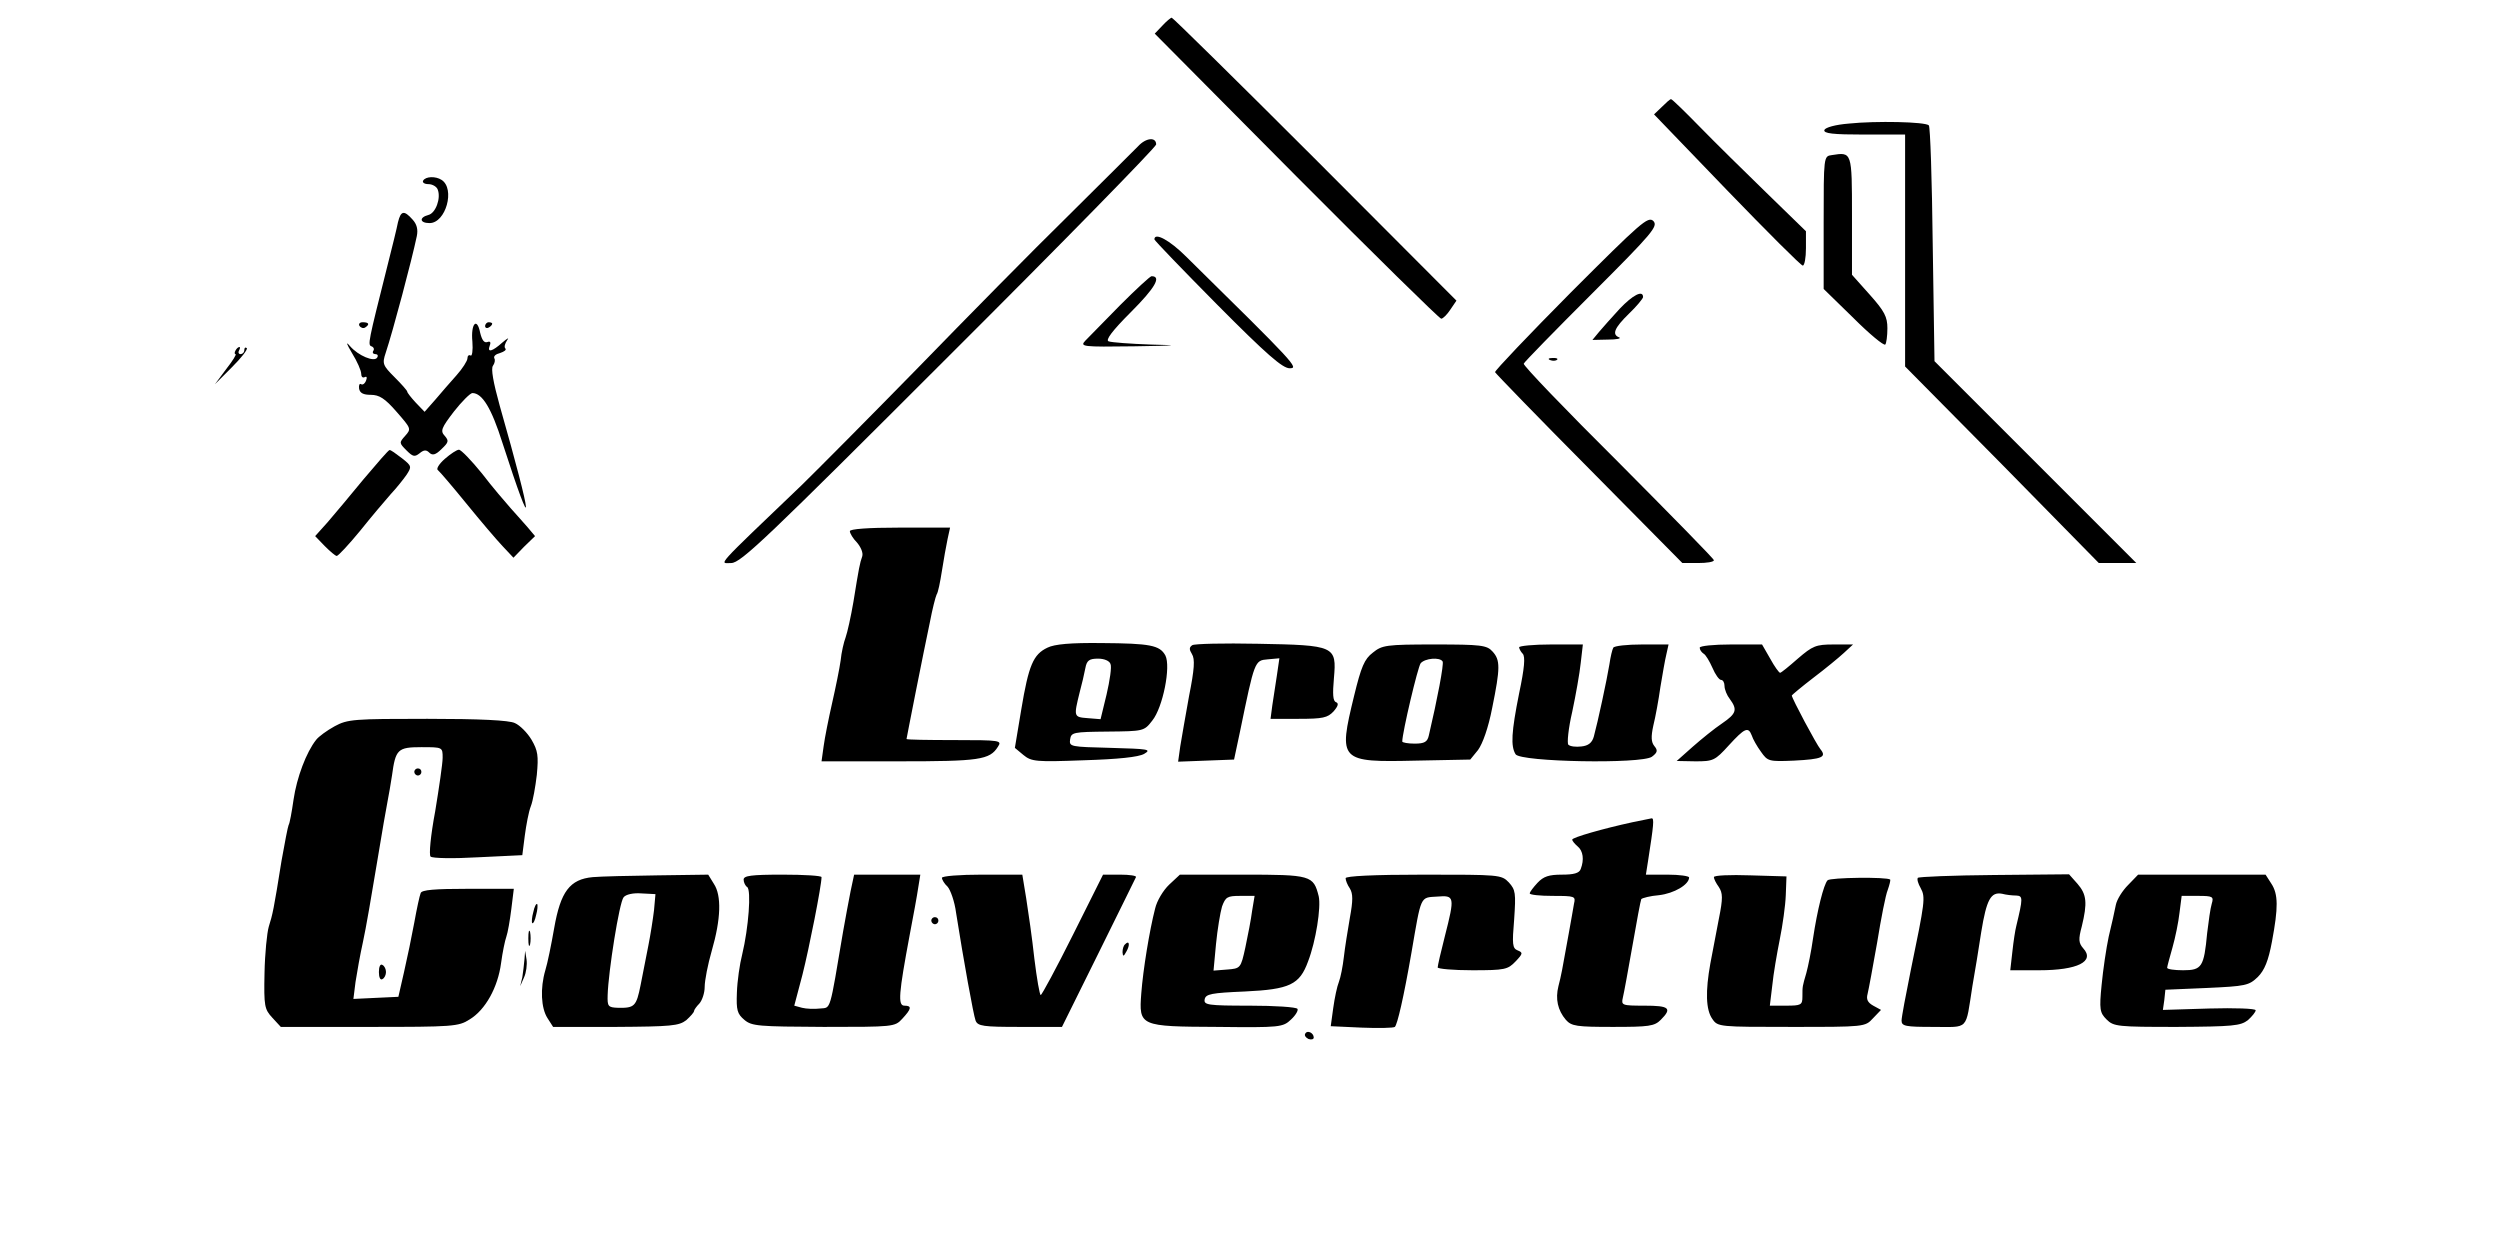 <svg version="1.0" xmlns="http://www.w3.org/2000/svg" viewBox="0 0 706 353"><path d="M3282 3457l-21-22 400-403c220-221 404-402 409-402s17 12 26 26l17 25-399 400c-219 219-402 399-405 399s-15-10-27-23zM4693 3228l-22-21 206-214c113-117 209-213 214-213s9 22 9 49v48l-112 109c-62 60-147 144-189 187-41 42-77 77-80 77s-14-10-26-22zM5221 3181c-38-3-66-11-69-18-3-10 24-13 112-13h116v-655l274-277 273-278h106l-285 285-285 285-5 330c-2 181-7 333-11 336-10 10-149 13-226 5zM3214 3117c-12-12-101-101-198-197-98-96-288-289-424-429-136-139-283-287-327-330-252-241-233-221-200-221 27 0 100 70 615 585 322 321 585 590 585 597 0 22-29 19-51-5z" transform="matrix(.1 0 0 -.1 0 353)"/><path d="M5173 3092c-23-3-23-4-23-191v-187l84-82c45-45 86-79 90-75 3 3 6 24 6 46 0 32-8 48-50 95l-50 56v167c0 181 0 180-57 171zM1195 3020c-3-5 3-10 15-10 11 0 23-7 26-15 10-25-6-67-26-72-27-7-25-23 3-23 46 0 73 97 34 122-17 11-45 10-52-2zM1124 2903c-3-16-17-73-31-128-53-211-55-219-44-223 6-2 9-8 5-13-3-5 0-9 6-9s9-4 5-10c-8-13-53 5-77 33-12 14-10 7 6-20 15-24 26-50 26-58 0-9 4-13 10-10s7-1 4-9c-3-9-10-14-14-11-5 3-7-3-6-12 2-13 12-18 33-18 24 0 40-10 73-48 41-47 42-48 24-68-17-19-17-20 4-41 18-18 23-19 37-8 12 10 19 10 27 2 9-9 18-7 35 10 20 19 21 23 9 37-13 14-10 22 26 69 22 28 46 52 52 52 28 0 54-43 85-141 91-281 88-231-8 106-18 65-25 104-19 112 5 7 7 16 4 21-3 6 4 12 16 15 12 4 19 9 15 13s-1 14 5 23c7 9 1 6-13-6-29-26-44-30-36-9 4 10 1 13-7 10-9-3-15 6-20 26-9 46-27 26-22-25 2-25-1-42-5-39-5 3-9-1-9-8s-14-29-31-48-44-50-60-69l-30-34-25 26c-13 14-24 28-24 31s-16 21-36 41c-33 33-35 38-25 68 21 63 74 263 88 330 4 19 0 34-12 47-24 27-33 25-41-7zM4436 2704c-119-120-215-221-214-225 2-4 121-127 266-273l263-266h44c25 0 45 3 45 8 0 4-122 128-270 277-149 148-269 273-267 278 1 4 88 93 192 197 173 173 188 191 174 206-15 14-35-4-233-202zM3260 2854c0-3 80-86 178-185 139-140 184-179 204-179 27 0 17 11-292 315-47 47-90 70-90 49zM3163 2668c-45-46-89-91-98-100-16-17-9-18 137-16 125 2 134 3 48 5-58 2-111 6-119 9-10 3 9 29 63 83 68 68 87 101 58 101-4 0-44-37-89-82z" transform="matrix(.1 0 0 -.1 0 353)"/><path d="M4574 2658c-22-24-48-53-58-65l-19-23 44 1c24 0 38 3 32 6-22 8-14 27 27 67 22 21 40 43 40 47 0 21-29 6-66-33zM1015 2610c4-6 11-8 16-5 14 9 11 15-7 15-8 0-12-5-9-10zM1370 2609c0-5 5-7 10-4 6 3 10 8 10 11 0 2-4 4-10 4-5 0-10-5-10-11zM665 2540c-3-5-3-10 0-10 4 0-8-19-26-42l-32-43 48 48c26 26 45 50 42 54-4 3-7 1-7-5 0-7-5-12-11-12-5 0-7 5-4 10 3 6 4 10 1 10s-8-4-11-10zM4378 2513c7-3 16-2 19 1 4 3-2 6-13 5-11 0-14-3-6-6zM1027 2177c-37-45-83-100-102-122l-35-39 27-28c15-15 30-28 34-28s34 32 66 71c32 40 71 86 86 103 16 17 36 42 45 55 15 23 15 25-13 47-17 13-32 24-35 23-3 0-35-37-73-82zM1256 2234c-17-15-25-29-19-32 5-4 41-46 80-94s85-102 102-120l31-33 30 31 31 30-21 25c-12 13-33 38-48 54-15 17-52 60-81 98-30 37-59 67-65 67s-24-12-40-26zM2400 2030c0-6 9-21 20-32 11-13 18-29 15-39-7-20-9-30-25-129-7-41-17-86-22-100-5-13-12-43-14-65-3-22-14-76-24-120s-21-99-24-122l-6-43h219c226 0 256 4 279 41 12 18 8 19-123 19-74 0-135 1-135 3s12 61 26 133c14 71 32 159 40 197 7 37 16 72 19 78 4 5 10 35 15 67 5 31 12 72 16 90l7 32h-142c-91 0-141-4-141-10zM2958 1701c-40-19-53-49-74-175l-18-108 24-20c23-19 36-20 171-15 97 3 154 9 170 18 22 13 12 14-94 17-114 3-118 3-115 24 3 20 9 21 106 22 101 1 103 1 126 31 30 37 53 153 37 184-16 29-43 34-180 35-87 1-133-3-153-13zm178-46c4-8-2-47-11-86l-17-70-37 3c-39 3-39 4-22 73 6 22 13 52 16 68 4 22 11 27 36 27 17 0 32-6 35-15zM3367 1708c-9-6-9-12-1-25 9-14 7-43-8-118-10-55-21-119-25-143l-6-43 79 3 79 3 17 80c41 199 41 200 78 203l33 3-7-48c-4-26-10-65-13-85l-5-38h79c69 0 82 3 99 21 13 15 15 23 7 26-9 3-10 23-6 68 8 91 3 93-215 97-96 2-179 0-185-4zM3877 1687c-24-18-33-40-53-122-45-185-42-188 176-183l152 3 22 27c13 18 29 62 40 119 23 113 23 135 1 159-16 18-32 20-164 20-137 0-148-2-174-23zm197-25c4-7-15-107-39-209-4-18-12-23-40-23-19 0-35 3-35 6 0 25 44 211 52 221 12 14 54 18 62 5zM4290 1702c0-4 5-13 10-18 8-8 5-41-10-112-22-110-24-149-10-172 14-22 356-28 385-7 16 12 17 18 7 30-9 11-10 26-3 58 6 24 15 73 20 109 6 36 13 77 17 93l6 27h-75c-42 0-78-4-81-9s-8-26-11-47c-7-43-33-164-44-204-5-18-16-26-35-28-16-2-32 0-37 5-4 4 0 46 11 93 10 47 21 109 24 138l6 52h-90c-49 0-90-4-90-8zM4800 1701c0-6 5-13 11-17 6-3 17-22 25-40 8-19 19-34 24-34 6 0 10-8 10-17 0-10 7-27 15-37 22-30 19-41-22-69-21-14-58-44-83-66l-45-40 53-1c50 0 55 2 94 45 45 49 55 54 65 28 3-10 15-31 26-46 19-27 22-28 93-25 80 4 93 10 75 32-11 13-81 144-81 152 0 1 27 24 61 50 33 25 72 57 86 70l26 24h-55c-50 0-59-4-101-40-25-22-47-40-50-40s-16 18-28 40l-23 40h-88c-48 0-88-4-88-9zM945 1479c-22-12-45-29-52-38-28-35-55-107-64-169-5-35-11-68-14-72-2-4-11-50-20-101-22-138-25-151-36-186-5-17-11-76-12-131-2-94 0-102 22-126l24-26h250c236 0 252 1 283 21 45 27 80 91 89 159 4 30 11 64 15 75s10 46 14 78l7 57h-129c-95 0-131-3-134-12-3-7-11-44-18-83-7-38-20-101-29-140l-16-70-64-3-63-3 6 48c4 26 13 77 21 113s25 135 39 220 28 166 31 180 8 45 12 70c10 74 16 80 83 80 60 0 60 0 60-30 0-16-10-84-21-151-13-69-18-124-13-128 5-5 65-6 134-2l125 6 7 55c4 30 11 68 17 83s13 55 17 89c5 54 3 68-15 99-12 20-33 41-47 47-16 8-100 12-247 12-208 0-225-1-262-21z" transform="matrix(.1 0 0 -.1 0 353)"/><path d="M1170 1350c0-5 5-10 10-10 6 0 10 5 10 10 0 6-4 10-10 10-5 0-10-4-10-10zM4610 1208c-83-18-170-43-170-49 0-4 7-12 15-19 16-13 19-38 9-64-4-12-20-16-53-16-37 0-52-5-69-23-12-13-22-26-22-30s29-7 65-7c63 0 65-1 60-22-2-13-9-51-15-85-19-106-21-117-29-148-9-36-2-68 21-95 16-18 30-20 133-20 102 0 117 2 135 20 33 33 24 40-46 40-64 0-66 1-61 23 3 12 15 78 27 146 12 69 23 128 25 132 3 3 25 9 50 11 43 5 85 30 85 50 0 4-27 8-61 8h-61l6 38c16 103 18 122 10 121-5-1-29-6-54-11zM1674 1053c-65-6-91-41-109-144-8-46-19-100-25-119-15-51-12-107 6-135l16-25h177c157 1 178 3 199 19 12 11 22 22 22 26 0 3 7 13 15 21 8 9 15 30 15 47 0 18 9 64 20 102 26 90 28 156 6 189l-16 26-143-2c-78-1-161-3-183-5zm173-93c-3-25-10-70-16-100s-16-81-22-112c-12-60-17-65-64-64-28 1-30 4-29 36 2 67 33 262 45 276 6 8 27 13 51 11l39-2-4-45zM2100 1046c0-8 5-18 10-21 12-8 4-115-14-190-7-27-14-76-15-108-2-50 1-60 21-77 21-18 40-19 224-20 197 0 201 0 222 23 26 28 28 37 6 37-19 0-16 34 15 200 10 52 21 112 24 133l6 37h-187l-10-47c-5-27-15-77-21-113-39-231-34-215-65-218-16-2-39-1-51 2l-22 6 23 87c19 75 54 252 54 276 0 4-49 7-110 7-89 0-110-3-110-14zM2660 1051c0-5 7-17 16-25 8-9 20-42 24-74 21-133 49-288 55-304s22-18 125-18h119l103 208c56 114 104 210 106 215 2 4-18 7-45 7h-48l-85-170c-47-94-88-170-91-170s-11 46-18 103c-6 56-17 132-23 170l-11 67h-114c-63 0-113-4-113-9zM3302 1032c-17-16-35-46-40-68-16-62-34-173-39-239-7-93-5-94 216-95 176-2 184-1 207 21 13 12 21 26 18 30-3 5-64 9-135 9-119 0-130 2-127 18 3 15 19 18 113 22 127 6 155 19 179 85 22 57 37 153 30 184-15 59-21 61-214 61h-178l-30-28zm234-74c-3-24-12-70-19-103-13-60-14-60-52-63l-38-3 7 75c4 41 12 89 17 106 10 27 15 30 51 30h41l-7-42zM3800 1050c0-6 5-19 12-29 9-15 9-34 0-83-6-35-14-84-17-111-3-26-9-57-14-70-5-12-12-45-16-74l-7-51 87-4c48-2 90-1 94 2 7 6 25 83 47 210 28 163 24 155 72 158 50 4 51 1 22-113-11-43-20-82-20-87 0-4 44-8 98-8 92 0 100 2 122 25 21 22 21 25 6 31s-16 17-10 88c5 74 4 83-15 104-21 22-27 22-241 22-142 0-220-4-220-10zM4840 1053c0-5 6-17 14-28 11-17 12-31 0-90-7-38-18-95-24-126-14-78-13-131 6-157 15-22 20-22 223-22 206 0 208 0 230 24l23 24-22 12c-16 9-20 18-16 33 3 12 15 77 27 145 11 68 24 135 30 149 5 14 8 27 7 29-8 8-170 6-177-2-11-12-29-84-41-164-5-36-14-80-19-98-11-38-11-36-11-67 0-23-4-25-46-25h-46l7 58c3 31 13 89 21 129 8 39 16 96 17 125l2 53-102 3c-57 2-103 0-103-5zM5416 1051c-3-4 1-17 8-29 14-26 12-38-28-232-14-69-26-133-26-142 0-16 11-18 90-18 102 0 90-12 110 115 7 39 18 107 25 153 15 92 27 114 59 108 11-3 29-5 40-5 19-1 19-7 0-86-3-11-8-44-11-72l-6-53h82c108 0 158 25 124 62-13 15-14 25-4 62 16 66 14 90-12 120l-24 27-212-2c-116-1-213-5-215-8zM6010 1031c-16-16-32-41-35-57s-12-56-20-89c-7-33-16-94-20-136-7-70-5-79 14-98 20-20 31-21 199-21 158 1 179 3 200 19 12 11 22 23 22 28s-59 7-131 5l-131-4 4 28 3 29 117 5c110 5 119 7 144 31 19 19 30 46 40 100 18 96 18 134-2 164l-16 25h-360l-28-29zm236-53c-4-13-9-50-13-83-9-96-15-105-68-105-25 0-45 3-45 7 0 3 7 29 15 57s17 72 20 99l6 47h46c42 0 45-2 39-22zM1506 954c-4-14-5-28-3-31 3-2 8 8 11 23 4 14 5 28 3 31-3 2-8-8-11-23zM2630 930c0-5 5-10 10-10 6 0 10 5 10 10 0 6-4 10-10 10-5 0-10-4-10-10zM1492 880c0-19 2-27 5-17 2 9 2 25 0 35-3 9-5 1-5-18zM3177 863c-4-3-7-13-7-22 1-13 3-13 11 2 11 19 8 33-4 20zM1481 820c-1-14-4-36-6-50l-6-25 11 25c6 13 9 36 7 50l-4 25-2-25zM1070 785c0-15 4-24 10-20 6 3 10 12 10 20s-4 17-10 20c-6 4-10-5-10-20zM3686 611c-3-5 1-11 9-15 8-3 15-1 15 4 0 13-18 22-24 11z" transform="matrix(.1 0 0 -.1 0 353)"/></svg>